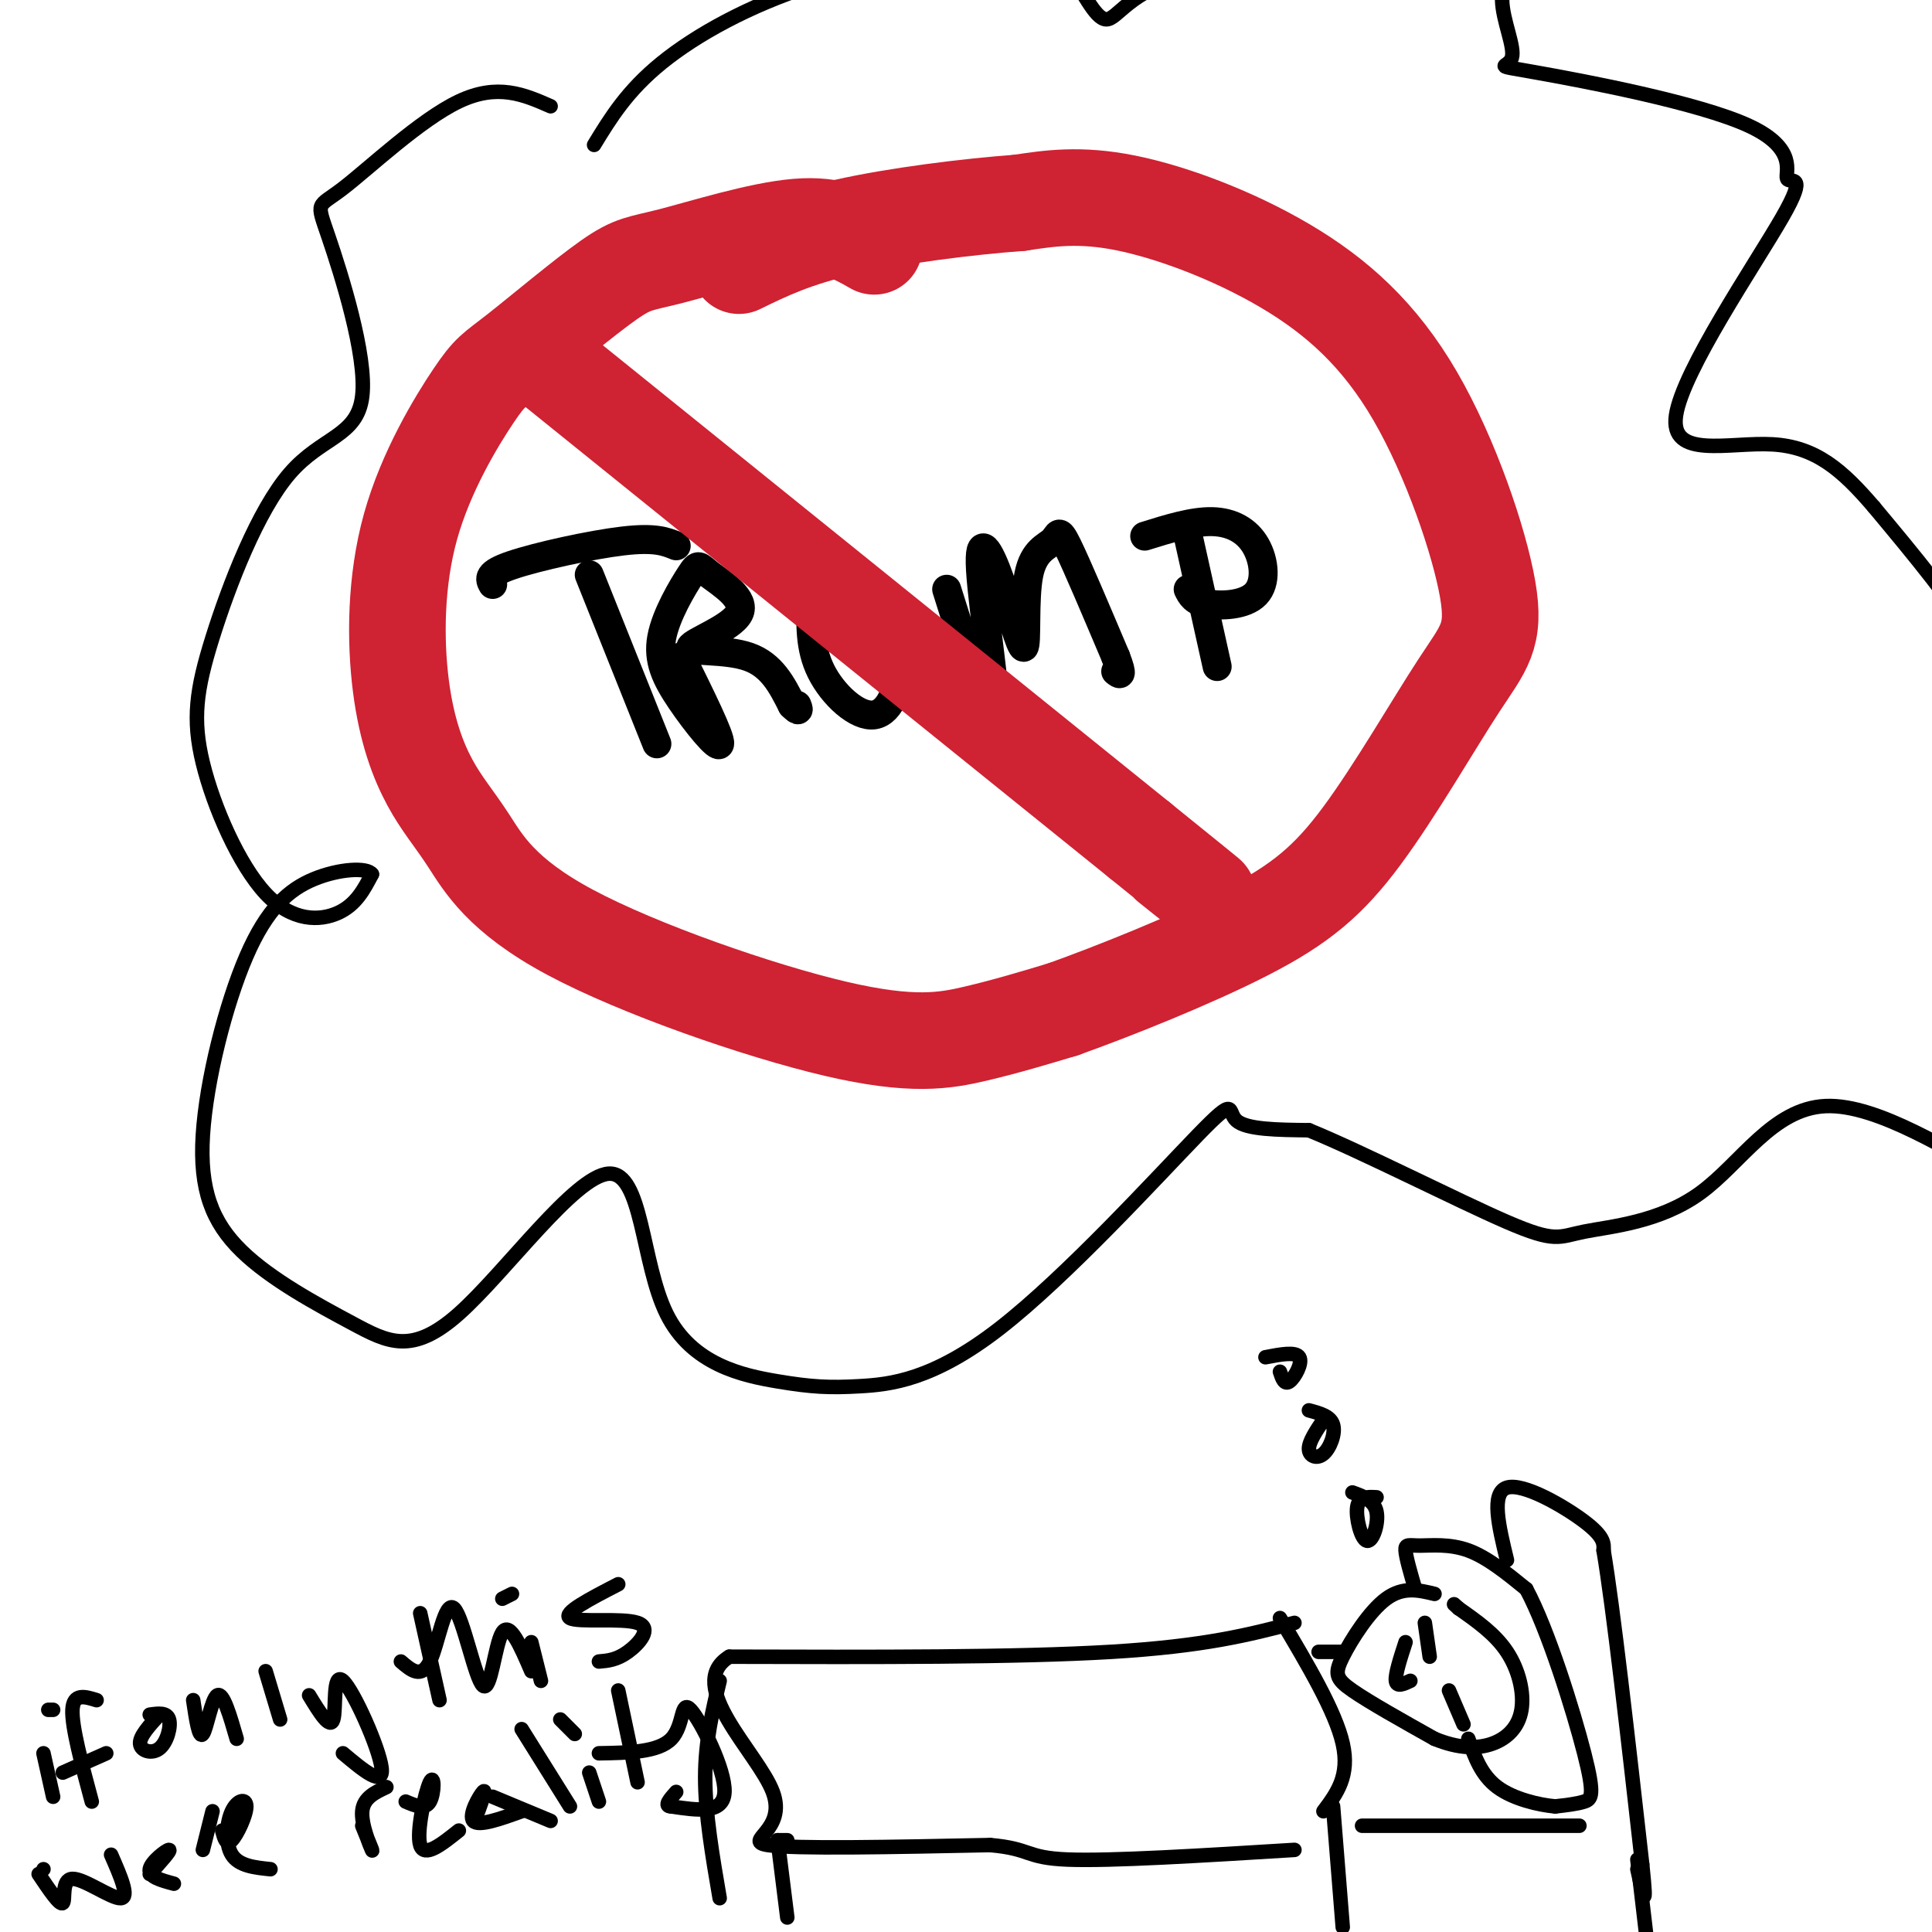 <svg viewBox='0 0 400 400' version='1.1' xmlns='http://www.w3.org/2000/svg' xmlns:xlink='http://www.w3.org/1999/xlink'><g fill='none' stroke='rgb(0,0,0)' stroke-width='3' stroke-linecap='round' stroke-linejoin='round'><path d='M297,330c-3.250,-0.786 -6.500,-1.571 -10,1c-3.500,2.571 -7.250,8.500 -9,12c-1.750,3.500 -1.500,4.571 2,7c3.500,2.429 10.250,6.214 17,10'/><path d='M297,360c4.968,2.035 8.888,2.123 12,1c3.112,-1.123 5.415,-3.456 6,-7c0.585,-3.544 -0.547,-8.298 -3,-12c-2.453,-3.702 -6.226,-6.351 -10,-9'/><path d='M302,333c-1.667,-1.500 -0.833,-0.750 0,0'/><path d='M295,336c0.000,0.000 1.000,7.000 1,7'/><path d='M300,350c0.000,0.000 3.000,7.000 3,7'/><path d='M291,340c-1.083,3.333 -2.167,6.667 -2,8c0.167,1.333 1.583,0.667 3,0'/><path d='M265,335c5.750,9.667 11.500,19.333 13,26c1.500,6.667 -1.250,10.333 -4,14'/><path d='M273,342c0.000,0.000 5.000,0.000 5,0'/><path d='M293,329c-0.958,-3.286 -1.917,-6.571 -2,-8c-0.083,-1.429 0.708,-1.000 3,-1c2.292,0.000 6.083,-0.429 10,1c3.917,1.429 7.958,4.714 12,8'/><path d='M316,329c4.500,8.345 9.750,25.208 12,34c2.250,8.792 1.500,9.512 0,10c-1.500,0.488 -3.750,0.744 -6,1'/><path d='M322,374c-3.333,-0.289 -8.667,-1.511 -12,-4c-3.333,-2.489 -4.667,-6.244 -6,-10'/><path d='M312,323c-1.689,-6.978 -3.378,-13.956 0,-15c3.378,-1.044 11.822,3.844 16,7c4.178,3.156 4.089,4.578 4,6'/><path d='M332,321c2.000,11.833 5.000,38.417 8,65'/><path d='M340,386c1.167,11.000 0.083,6.000 -1,1'/><path d='M268,336c-9.250,2.417 -18.500,4.833 -38,6c-19.500,1.167 -49.250,1.083 -79,1'/><path d='M151,343c-9.583,5.833 5.958,19.917 9,28c3.042,8.083 -6.417,10.167 -1,11c5.417,0.833 25.708,0.417 46,0'/><path d='M205,382c8.622,0.756 7.178,2.644 16,3c8.822,0.356 27.911,-0.822 47,-2'/><path d='M163,381c0.000,0.000 -2.000,0.000 -2,0'/><path d='M161,381c0.000,0.000 2.000,16.000 2,16'/><path d='M149,348c-1.500,6.250 -3.000,12.500 -3,20c0.000,7.500 1.500,16.250 3,25'/><path d='M276,374c0.000,0.000 2.000,25.000 2,25'/><path d='M282,378c0.000,0.000 45.000,0.000 45,0'/><path d='M339,385c0.000,0.000 2.000,17.000 2,17'/><path d='M285,310c-1.827,-0.101 -3.655,-0.202 -4,2c-0.345,2.202 0.792,6.708 2,7c1.208,0.292 2.488,-3.631 2,-6c-0.488,-2.369 -2.744,-3.185 -5,-4'/><path d='M274,294c-1.518,2.262 -3.036,4.524 -3,6c0.036,1.476 1.625,2.167 3,1c1.375,-1.167 2.536,-4.190 2,-6c-0.536,-1.810 -2.768,-2.405 -5,-3'/><path d='M265,284c0.467,1.400 0.933,2.800 2,2c1.067,-0.800 2.733,-3.800 2,-5c-0.733,-1.200 -3.867,-0.600 -7,0'/><path d='M114,22c-5.484,-2.408 -10.969,-4.816 -19,-1c-8.031,3.816 -18.609,13.856 -24,18c-5.391,4.144 -5.594,2.392 -3,10c2.594,7.608 7.984,24.575 7,33c-0.984,8.425 -8.344,8.309 -15,16c-6.656,7.691 -12.610,23.191 -16,34c-3.390,10.809 -4.218,16.928 -2,26c2.218,9.072 7.482,21.096 13,27c5.518,5.904 11.291,5.687 15,4c3.709,-1.687 5.355,-4.843 7,-8'/><path d='M77,181c-0.944,-1.470 -6.805,-1.145 -12,1c-5.195,2.145 -9.725,6.109 -14,16c-4.275,9.891 -8.294,25.710 -9,37c-0.706,11.290 1.901,18.051 8,24c6.099,5.949 15.691,11.086 23,15c7.309,3.914 12.335,6.605 22,-2c9.665,-8.605 23.968,-28.508 31,-29c7.032,-0.492 6.792,18.426 12,29c5.208,10.574 15.864,12.805 23,14c7.136,1.195 10.752,1.353 17,1c6.248,-0.353 15.128,-1.218 29,-12c13.872,-10.782 32.735,-31.480 41,-40c8.265,-8.520 5.933,-4.863 8,-3c2.067,1.863 8.534,1.931 15,2'/><path d='M271,234c10.950,4.456 30.826,14.596 41,19c10.174,4.404 10.647,3.072 16,2c5.353,-1.072 15.585,-1.884 24,-8c8.415,-6.116 15.011,-17.534 26,-18c10.989,-0.466 26.370,10.022 35,14c8.630,3.978 10.509,1.447 12,0c1.491,-1.447 2.594,-1.808 5,-4c2.406,-2.192 6.116,-6.213 8,-19c1.884,-12.787 1.941,-34.341 0,-46c-1.941,-11.659 -5.881,-13.424 -9,-14c-3.119,-0.576 -5.417,0.037 -8,-4c-2.583,-4.037 -5.452,-12.725 -11,-22c-5.548,-9.275 -13.774,-19.138 -22,-29'/><path d='M388,105c-6.589,-7.708 -12.060,-12.478 -21,-13c-8.940,-0.522 -21.348,3.203 -20,-6c1.348,-9.203 16.453,-31.336 22,-41c5.547,-9.664 1.534,-6.861 1,-8c-0.534,-1.139 2.409,-6.221 -8,-11c-10.409,-4.779 -34.170,-9.256 -44,-11c-9.830,-1.744 -5.728,-0.756 -5,-3c0.728,-2.244 -1.920,-7.719 -2,-12c-0.080,-4.281 2.406,-7.366 -8,-8c-10.406,-0.634 -33.703,1.183 -57,3'/><path d='M246,-5c-12.314,3.028 -14.600,9.099 -17,9c-2.400,-0.099 -4.914,-6.369 -8,-10c-3.086,-3.631 -6.745,-4.623 -16,-4c-9.255,0.623 -24.107,2.860 -37,7c-12.893,4.140 -23.827,10.183 -31,16c-7.173,5.817 -10.587,11.409 -14,17'/></g>
<g fill='none' stroke='rgb(0,0,0)' stroke-width='6' stroke-linecap='round' stroke-linejoin='round'><path d='M102,121c-0.622,-1.111 -1.244,-2.222 4,-4c5.244,-1.778 16.356,-4.222 23,-5c6.644,-0.778 8.822,0.111 11,1'/><path d='M122,119c0.000,0.000 14.000,35.000 14,35'/><path d='M141,136c4.120,8.335 8.241,16.669 8,18c-0.241,1.331 -4.842,-4.342 -8,-9c-3.158,-4.658 -4.873,-8.301 -4,-13c0.873,-4.699 4.335,-10.454 6,-13c1.665,-2.546 1.532,-1.884 4,0c2.468,1.884 7.538,4.990 6,8c-1.538,3.010 -9.683,5.926 -10,7c-0.317,1.074 7.195,0.307 12,2c4.805,1.693 6.902,5.847 9,10'/><path d='M164,146c1.667,1.667 1.333,0.833 1,0'/><path d='M168,124c-0.214,5.065 -0.429,10.131 2,15c2.429,4.869 7.500,9.542 11,9c3.500,-0.542 5.429,-6.298 5,-11c-0.429,-4.702 -3.214,-8.351 -6,-12'/><path d='M196,122c4.646,14.840 9.293,29.680 10,27c0.707,-2.680 -2.525,-22.880 -3,-31c-0.475,-8.120 1.806,-4.161 4,2c2.194,6.161 4.301,14.524 5,14c0.699,-0.524 -0.008,-9.934 1,-15c1.008,-5.066 3.733,-5.787 5,-7c1.267,-1.213 1.076,-2.918 3,1c1.924,3.918 5.962,13.459 10,23'/><path d='M231,136c1.667,4.333 0.833,3.667 0,3'/><path d='M246,111c0.000,0.000 6.000,27.000 6,27'/><path d='M237,111c4.971,-1.552 9.943,-3.104 14,-3c4.057,0.104 7.201,1.863 9,5c1.799,3.137 2.254,7.652 0,10c-2.254,2.348 -7.215,2.528 -10,2c-2.785,-0.528 -3.392,-1.764 -4,-3'/></g>
<g fill='none' stroke='rgb(207,34,51)' stroke-width='20' stroke-linecap='round' stroke-linejoin='round'><path d='M181,51c-4.070,-2.332 -8.141,-4.664 -16,-4c-7.859,0.664 -19.507,4.324 -26,6c-6.493,1.676 -7.832,1.366 -13,5c-5.168,3.634 -14.167,11.210 -19,15c-4.833,3.790 -5.501,3.792 -9,9c-3.499,5.208 -9.829,15.622 -13,27c-3.171,11.378 -3.184,23.720 -2,33c1.184,9.280 3.564,15.498 6,20c2.436,4.502 4.926,7.286 8,12c3.074,4.714 6.731,11.356 21,19c14.269,7.644 39.149,16.289 55,20c15.851,3.711 22.672,2.489 29,1c6.328,-1.489 12.164,-3.244 18,-5'/><path d='M220,209c10.223,-3.640 26.779,-10.240 38,-16c11.221,-5.760 17.106,-10.680 24,-20c6.894,-9.320 14.797,-23.038 20,-31c5.203,-7.962 7.706,-10.167 6,-20c-1.706,-9.833 -7.622,-27.296 -15,-40c-7.378,-12.704 -16.217,-20.651 -27,-27c-10.783,-6.349 -23.509,-11.100 -33,-13c-9.491,-1.900 -15.745,-0.950 -22,0'/><path d='M211,42c-10.444,0.756 -25.556,2.644 -36,5c-10.444,2.356 -16.222,5.178 -22,8'/><path d='M112,74c0.000,0.000 124.000,100.000 124,100'/><path d='M236,174c21.667,17.500 13.833,11.250 6,5'/></g>
<g fill='none' stroke='rgb(0,0,0)' stroke-width='3' stroke-linecap='round' stroke-linejoin='round'><path d='M9,387c0.000,0.000 0.000,0.000 0,0'/><path d='M9,363c0.000,0.000 2.000,9.000 2,9'/><path d='M20,352c-2.417,-0.750 -4.833,-1.500 -5,2c-0.167,3.500 1.917,11.250 4,19'/><path d='M13,367c0.000,0.000 9.000,-4.000 9,-4'/><path d='M33,355c-2.060,2.250 -4.119,4.500 -4,6c0.119,1.500 2.417,2.250 4,1c1.583,-1.250 2.452,-4.500 2,-6c-0.452,-1.500 -2.226,-1.250 -4,-1'/><path d='M40,352c0.600,4.044 1.200,8.089 2,7c0.800,-1.089 1.800,-7.311 3,-8c1.200,-0.689 2.600,4.156 4,9'/><path d='M55,346c0.000,0.000 3.000,10.000 3,10'/><path d='M64,351c2.173,3.571 4.345,7.143 5,5c0.655,-2.143 -0.208,-10.000 2,-8c2.208,2.000 7.488,13.857 8,18c0.512,4.143 -3.744,0.571 -8,-3'/><path d='M87,334c0.000,0.000 4.000,18.000 4,18'/><path d='M83,344c2.129,1.831 4.258,3.662 6,0c1.742,-3.662 3.096,-12.817 5,-11c1.904,1.817 4.359,14.604 6,16c1.641,1.396 2.469,-8.601 4,-11c1.531,-2.399 3.766,2.801 6,8'/><path d='M110,340c0.000,0.000 2.000,8.000 2,8'/><path d='M106,330c0.000,0.000 -2.000,1.000 -2,1'/><path d='M128,328c-5.833,3.012 -11.667,6.024 -10,7c1.667,0.976 10.833,-0.083 14,1c3.167,1.083 0.333,4.310 -2,6c-2.333,1.690 -4.167,1.845 -6,2'/><path d='M8,388c2.196,3.274 4.393,6.548 5,6c0.607,-0.548 -0.375,-4.917 2,-5c2.375,-0.083 8.107,4.119 10,4c1.893,-0.119 -0.054,-4.560 -2,-9'/><path d='M31,388c2.244,-2.489 4.489,-4.978 4,-5c-0.489,-0.022 -3.711,2.422 -4,4c-0.289,1.578 2.356,2.289 5,3'/><path d='M42,383c0.000,0.000 2.000,-8.000 2,-8'/><path d='M46,379c0.427,1.601 0.855,3.203 2,2c1.145,-1.203 3.008,-5.209 3,-7c-0.008,-1.791 -1.887,-1.367 -3,1c-1.113,2.367 -1.461,6.676 0,9c1.461,2.324 4.730,2.662 8,3'/><path d='M75,378c1.178,2.889 2.356,5.778 2,5c-0.356,-0.778 -2.244,-5.222 -2,-8c0.244,-2.778 2.622,-3.889 5,-5'/><path d='M84,373c2.006,0.857 4.012,1.714 5,0c0.988,-1.714 0.958,-6.000 0,-4c-0.958,2.000 -2.845,10.286 -2,13c0.845,2.714 4.423,-0.143 8,-3'/><path d='M99,375c0.867,-2.400 1.733,-4.800 1,-4c-0.733,0.800 -3.067,4.800 -2,6c1.067,1.200 5.533,-0.400 10,-2'/><path d='M108,358c0.000,0.000 10.000,16.000 10,16'/><path d='M122,367c0.000,0.000 2.000,6.000 2,6'/><path d='M119,359c0.000,0.000 -3.000,-3.000 -3,-3'/><path d='M128,350c0.000,0.000 4.000,19.000 4,19'/><path d='M124,363c6.161,-0.101 12.321,-0.202 15,-3c2.679,-2.798 1.875,-8.292 4,-6c2.125,2.292 7.179,12.369 7,17c-0.179,4.631 -5.589,3.815 -11,3'/><path d='M139,374c-1.667,0.000 -0.333,-1.500 1,-3'/><path d='M102,372c0.000,0.000 12.000,5.000 12,5'/><path d='M11,354c0.000,0.000 -1.000,0.000 -1,0'/></g>
</svg>
